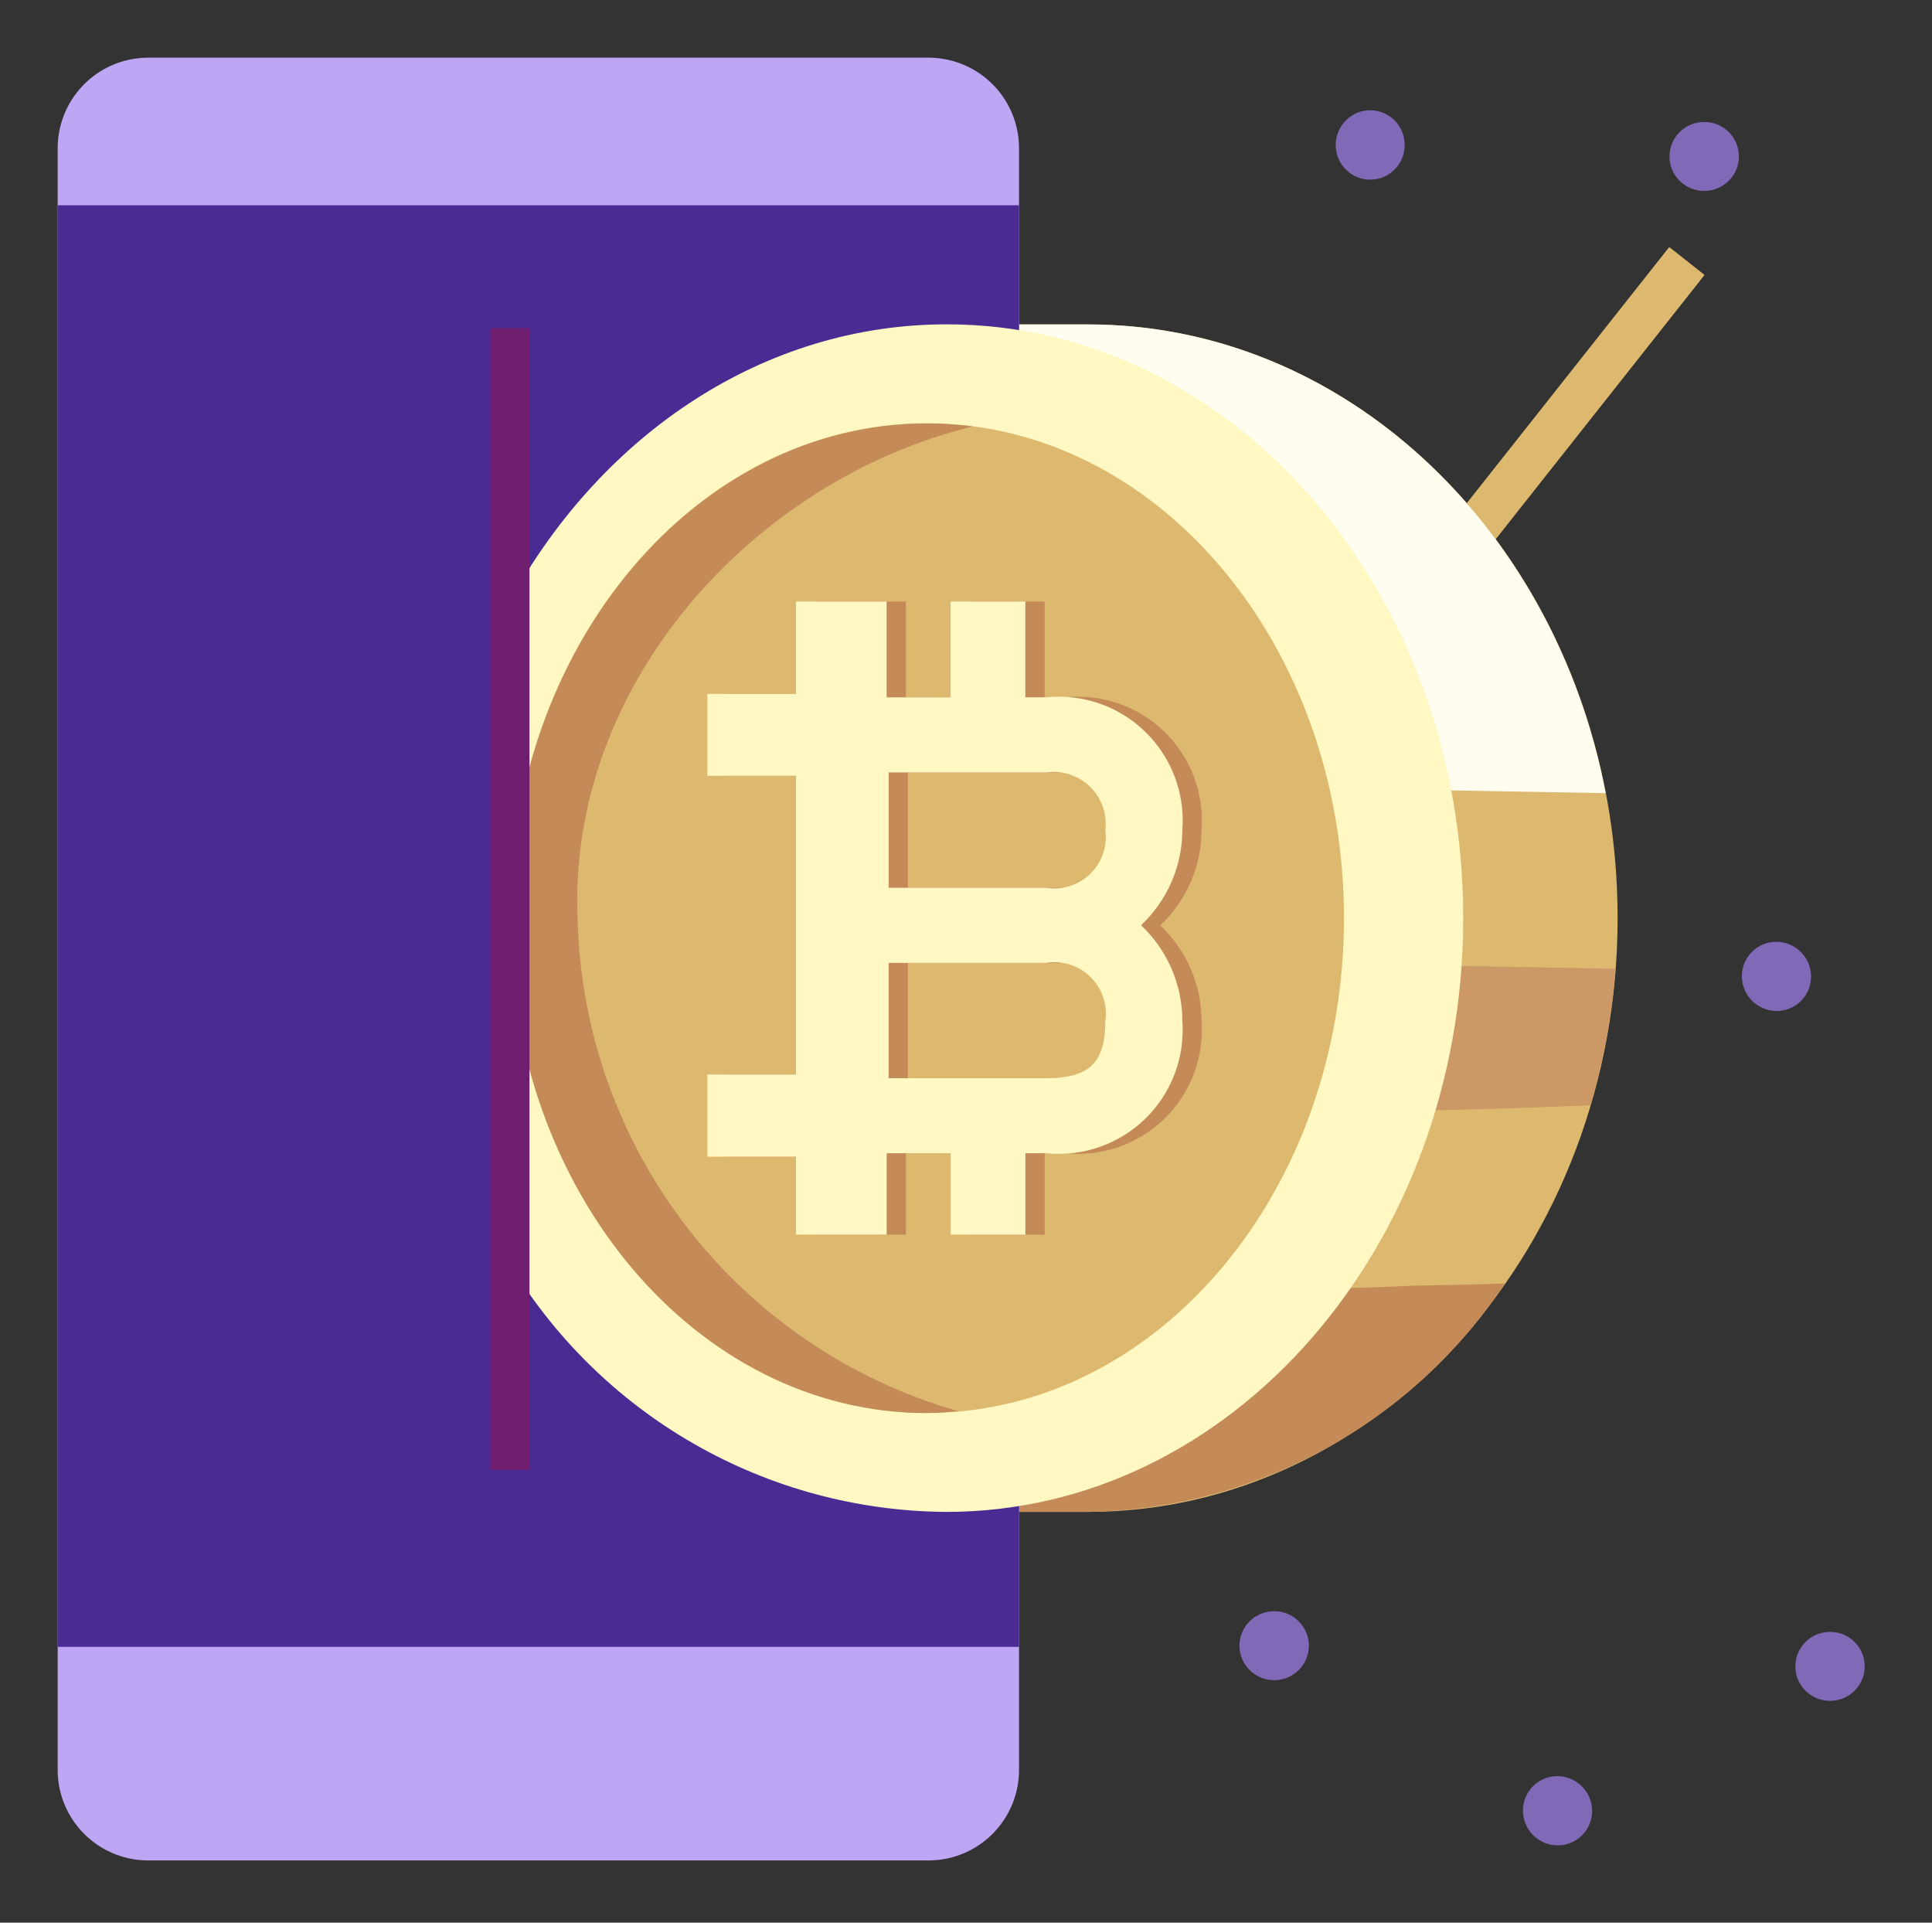 <svg width="201" height="200" viewBox="0 0 201 200" fill="none" xmlns="http://www.w3.org/2000/svg">
<rect x="0" y="0" width="201" height="200" fill="#333333" stroke="none"/>
<path d="M63.7 88.653L24.01 55.957L26.991 52.338L63.863 82.722L100.116 56.141L138.763 69.841L173.663 25.697L177.338 28.6L140.363 75.382L100.885 61.391L63.7 88.653Z" fill="#DDB96F"/>
<path d="M102.143 157.271H113.166C143.602 157.271 168.283 129.63 168.293 95.516C168.302 61.401 143.636 33.751 113.2 33.741H102.189L102.143 157.271Z" fill="#DDB96F"/>
<path d="M102.158 99.845V115.231C118.845 117.122 136.913 115.794 152.79 115.409C157.016 115.306 161.229 115.15 165.458 114.978C166.831 110.348 167.711 105.585 168.083 100.77C146.108 100.389 124.136 99.913 102.158 99.845Z" fill="#CC9966"/>
<path d="M167.046 82.508C161.732 54.648 139.648 33.751 113.2 33.751H102.189V81.611C123.793 81.67 145.417 82.139 167.046 82.508Z" fill="#FFFDF0"/>
<path d="M147.092 133.74C132.116 134.414 117.115 134.316 102.148 133.446V157.275H113.172C121.791 157.135 130.246 154.899 137.808 150.76C145.369 146.621 151.809 140.703 156.572 133.518C153.409 133.616 150.249 133.69 147.092 133.74Z" fill="#C48B58"/>
<path d="M96.758 193.527H15.259C12.761 193.484 10.383 192.451 8.647 190.655C6.911 188.86 5.96 186.448 6.001 183.95V15.576C5.96 13.079 6.911 10.667 8.647 8.871C10.383 7.076 12.761 6.043 15.259 6H96.761C99.258 6.044 101.635 7.077 103.371 8.872C105.106 10.668 106.057 13.079 106.016 15.576V183.953C106.057 186.45 105.104 188.861 103.368 190.656C101.633 192.452 99.255 193.484 96.758 193.527Z" fill="#BDA6F4"/>
<path d="M6.002 21.352H106.016V171.311H6.002V21.352Z" fill="#4A2B93"/>
<path d="M53.199 62.258C62.75 45.102 79.475 33.732 98.518 33.738C128.194 33.738 152.241 61.408 152.232 95.522C152.222 129.636 128.131 157.272 98.471 157.272C89.234 157.218 80.168 154.772 72.158 150.17C64.148 145.569 57.467 138.97 52.768 131.018" fill="#FFF8C2"/>
<path d="M96.421 146.979C120.391 146.979 139.821 123.934 139.821 95.506C139.821 67.078 120.391 44.033 96.421 44.033C72.452 44.033 53.022 67.078 53.022 95.506C53.022 123.934 72.452 146.979 96.421 146.979Z" fill="#DDB96F"/>
<path d="M110.871 72.537H108.684V62.57H100.908V72.54H94.25V62.57H84.818V72.181H75.598V80.698H84.818V111.78H75.598V120.319H84.818V128.43H94.25V119.96H100.92V128.433H108.684V119.963H110.871C112.745 120.151 114.637 119.925 116.414 119.303C118.191 118.681 119.81 117.677 121.158 116.361C122.505 115.046 123.548 113.451 124.212 111.689C124.877 109.928 125.147 108.042 125.005 106.164C125 104.308 124.617 102.472 123.878 100.77C123.139 99.067 122.06 97.533 120.707 96.263C122.061 94.991 123.14 93.456 123.879 91.753C124.618 90.049 125.001 88.212 125.005 86.355C125.151 84.476 124.883 82.587 124.22 80.823C123.557 79.059 122.514 77.461 121.167 76.144C119.819 74.826 118.198 73.82 116.42 73.197C114.641 72.574 112.747 72.349 110.871 72.537ZM117.004 86.352C117.115 87.178 117.032 88.018 116.761 88.806C116.49 89.595 116.038 90.308 115.442 90.891C114.846 91.473 114.122 91.908 113.328 92.161C112.534 92.414 111.691 92.477 110.868 92.346H94.463V80.354H110.865C111.686 80.238 112.523 80.312 113.311 80.57C114.099 80.828 114.817 81.263 115.41 81.843C116.003 82.422 116.455 83.13 116.731 83.912C117.008 84.694 117.101 85.528 117.004 86.352ZM117.004 106.164C117.004 110.258 115.644 112.159 110.865 112.159H94.46V100.163H110.862C111.686 100.032 112.529 100.096 113.324 100.349C114.119 100.602 114.843 101.037 115.44 101.621C116.036 102.204 116.488 102.918 116.759 103.707C117.03 104.496 117.116 105.337 117.004 106.164Z" fill="#C48B58"/>
<path d="M108.862 72.537H106.675V62.57H98.898V72.54H92.241V62.57H82.812V72.181H73.592V80.698H82.812V111.78H73.592V120.319H82.812V128.43H92.245V119.96H98.914V128.433H106.678V119.963H108.866C110.741 120.152 112.635 119.927 114.414 119.304C116.193 118.682 117.814 117.676 119.163 116.359C120.511 115.042 121.554 113.444 122.218 111.68C122.882 109.916 123.15 108.028 123.005 106.148C123.001 104.292 122.617 102.457 121.878 100.754C121.14 99.051 120.06 97.518 118.708 96.247C120.062 94.976 121.142 93.441 121.881 91.737C122.621 90.034 123.004 88.197 123.008 86.339C123.152 84.46 122.882 82.573 122.217 80.809C121.552 79.046 120.509 77.45 119.16 76.134C117.811 74.817 116.19 73.813 114.41 73.192C112.631 72.571 110.737 72.347 108.862 72.537ZM114.995 86.352C115.106 87.178 115.023 88.018 114.752 88.806C114.481 89.595 114.029 90.308 113.433 90.891C112.837 91.473 112.113 91.908 111.319 92.161C110.525 92.414 109.682 92.477 108.859 92.346H92.454V80.354H108.856C109.678 80.236 110.516 80.309 111.305 80.566C112.094 80.824 112.813 81.259 113.407 81.839C114.002 82.418 114.455 83.127 114.731 83.909C115.008 84.692 115.101 85.528 115.004 86.352H114.995ZM114.995 106.164C114.995 110.258 113.635 112.159 108.856 112.159H92.451V100.163H108.853C109.678 100.03 110.522 100.092 111.319 100.344C112.115 100.596 112.842 101.031 113.44 101.615C114.038 102.198 114.491 102.914 114.762 103.704C115.034 104.494 115.117 105.336 115.004 106.164H114.995Z" fill="#FFF8C2"/>
<path d="M142.553 18.689C144.534 18.689 146.141 17.073 146.141 15.08C146.141 13.086 144.534 11.47 142.553 11.47C140.571 11.47 138.965 13.086 138.965 15.08C138.965 17.073 140.571 18.689 142.553 18.689Z" fill="#8069B7"/>
<path d="M177.301 19.862C179.295 19.862 180.911 18.255 180.911 16.274C180.911 14.292 179.295 12.685 177.301 12.685C175.308 12.685 173.691 14.292 173.691 16.274C173.691 18.255 175.308 19.862 177.301 19.862Z" fill="#8069B7"/>
<path d="M164.593 190.914C165.995 189.513 165.988 187.234 164.578 185.824C163.168 184.414 160.889 184.407 159.488 185.809C158.087 187.21 158.094 189.489 159.504 190.898C160.913 192.308 163.192 192.315 164.593 190.914Z" fill="#8069B7"/>
<path d="M187.371 104.119C188.772 102.718 188.765 100.439 187.355 99.029C185.946 97.619 183.667 97.612 182.266 99.014C180.864 100.415 180.871 102.694 182.281 104.103C183.691 105.513 185.97 105.52 187.371 104.119Z" fill="#8069B7"/>
<path d="M132.561 174.775C134.555 174.775 136.171 173.168 136.171 171.187C136.171 169.205 134.555 167.599 132.561 167.599C130.567 167.599 128.951 169.205 128.951 171.187C128.951 173.168 130.567 174.775 132.561 174.775Z" fill="#8069B7"/>
<path d="M190.391 176.928C192.385 176.928 194.001 175.322 194.001 173.34C194.001 171.358 192.385 169.752 190.391 169.752C188.397 169.752 186.781 171.358 186.781 173.34C186.781 175.322 188.397 176.928 190.391 176.928Z" fill="#8069B7"/>
<path d="M60.097 95.7C59.004 71.259 78.288 49.975 101.206 44.358C99.625 44.15 98.032 44.046 96.437 44.046C72.505 44.046 53.031 67.124 53.022 95.506C53.012 123.889 72.477 146.986 96.406 146.992C97.522 146.992 98.615 146.892 99.706 146.795C88.525 143.605 78.653 136.928 71.529 127.738C64.405 118.548 60.4 107.324 60.097 95.7Z" fill="#C48B58"/>
<path d="M51.022 34.129H55.085V152.896H51.022V34.129Z" fill="#701E70"/>
</svg>
